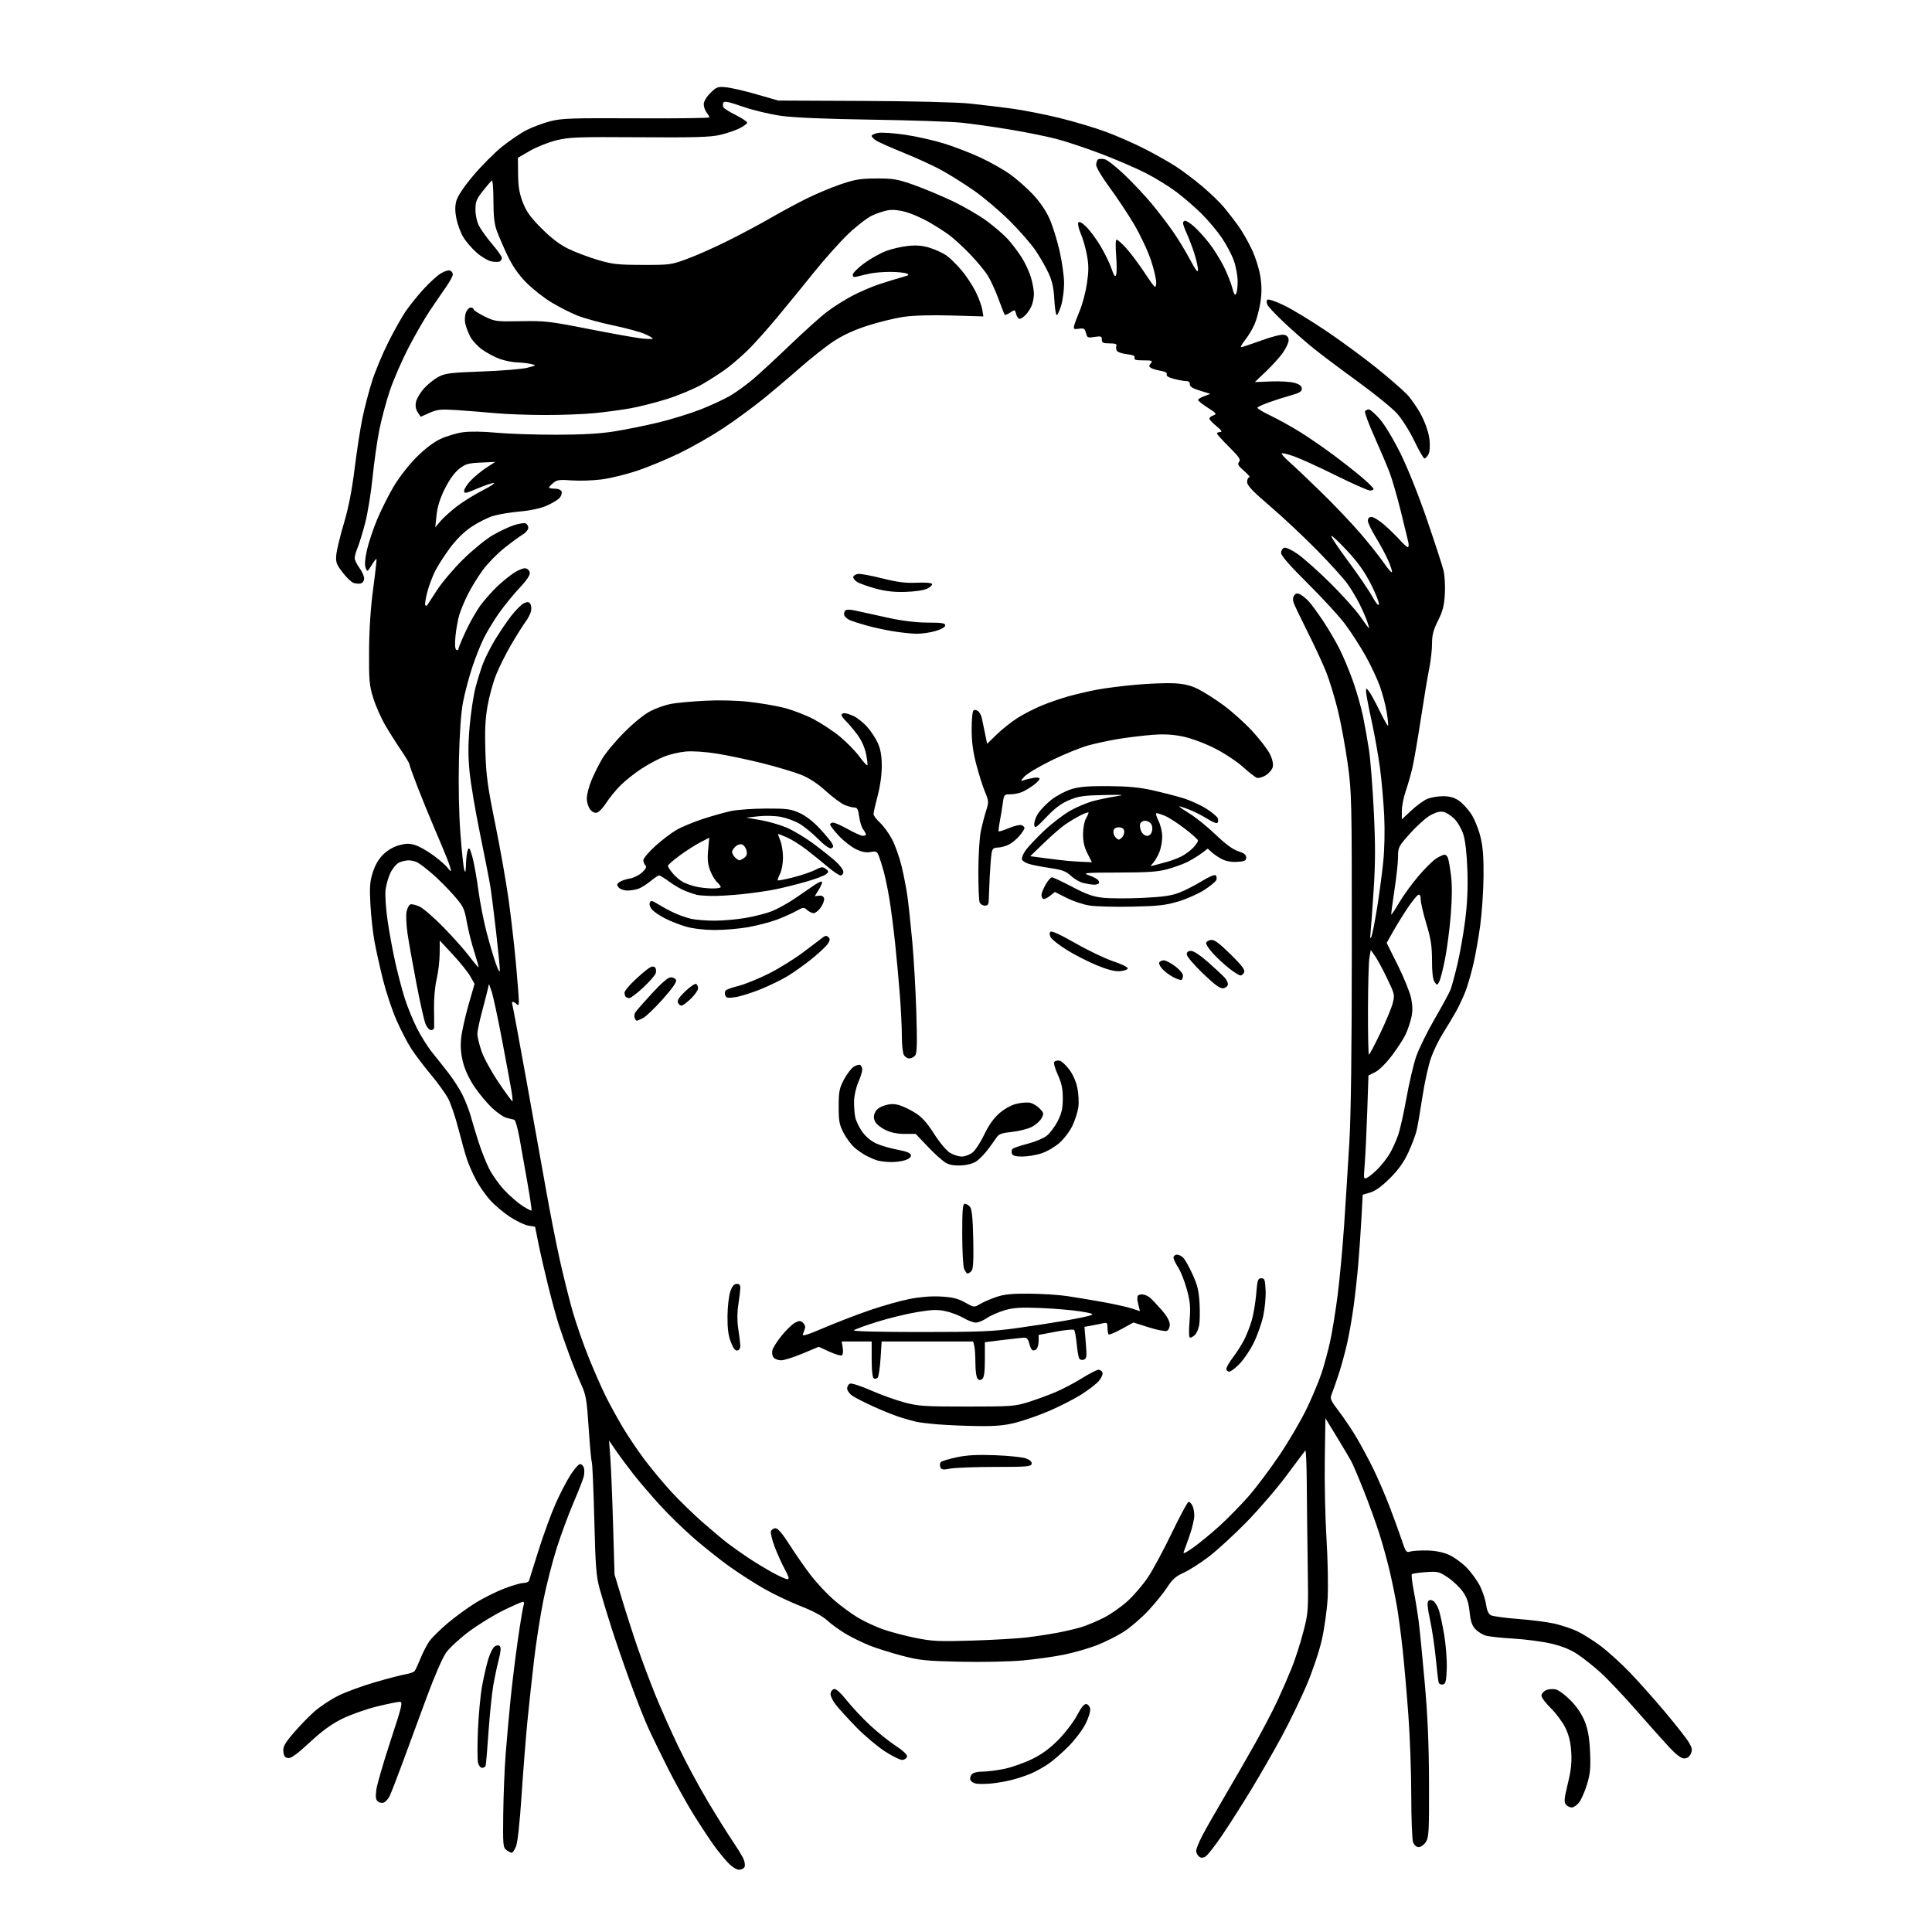 <svg version="1.1" xmlns="http://www.w3.org/2000/svg" xmlns:xlink="http://www.w3.org/1999/xlink" width="1024" height="1024" viewBox="0 0 1024 1024"><path stroke="none" fill="black" fill-rule="evenodd" d="M391.734,991.0C390.344,991.0 387.97,989.489 385.842,987.25C383.882,985.188 380.493,981.025 378.312,978.0C376.131,974.975 371.39,967.775 367.777,962.0C364.164,956.225 358.025,945.2 354.135,937.5C350.246,929.8 345.435,919.9 343.444,915.5C341.454,911.1 337.123,900.079 333.821,891.01C330.519,881.94 326.061,868.99 323.915,862.231C321.768,855.472 319.047,846.468 317.867,842.221C316.008,835.529 315.625,830.635 314.992,805.5C314.59,789.55 313.998,775.825 313.677,775.0C313.356,774.175 312.6,765.978 311.999,756.784C311.023,741.872 310.598,739.389 308.059,733.784C306.494,730.328 303.64,723.225 301.716,718.0C299.792,712.775 297.274,705.575 296.121,702.0C294.968,698.425 292.506,689.425 290.651,682.0C288.796,674.575 286.453,664.381 285.444,659.347L283.611,650.193L280.055,649.615C278.1,649.297 273.712,647.21 270.304,644.976C266.896,642.742 262.149,638.735 259.755,636.072C257.36,633.409 254.007,628.591 252.302,625.365C250.597,622.139 248.443,617.25 247.514,614.5C246.585,611.75 244.522,604.399 242.929,598.165C241.336,591.931 238.862,584.68 237.432,582.053C236.002,579.425 231.865,573.726 228.24,569.388C224.614,565.049 219.984,558.931 217.951,555.792C215.918,552.652 212.4,545.855 210.133,540.687C207.867,535.519 204.667,525.938 203.023,519.395C201.379,512.853 199.338,503.675 198.487,499.0C197.637,494.325 196.666,485.506 196.329,479.403C195.823,470.208 196.033,467.302 197.559,462.453C198.751,458.662 200.674,455.326 203.019,452.981C205.243,450.757 208.463,448.85 211.368,448.037C215.064,447.002 216.941,446.965 219.955,447.868C222.077,448.504 226.501,451.003 229.786,453.422C233.072,455.84 236.489,458.86 237.38,460.132C238.271,461.404 239,461.955 239.0,461.356C239.0,460.757 238.05,457.844 236.888,454.883C235.727,451.923 232.833,445.0 230.458,439.5C228.083,434.0 224.083,424.222 221.57,417.772C219.056,411.322 217.0,405.613 217.0,405.085C217,404.558 215.059,401.285 212.686,397.813C210.313,394.341 206.524,388.35 204.266,384.5C202.008,380.65 199.113,374.125 197.833,370.0C195.747,363.277 195.517,360.687 195.614,345.0C195.685,333.512 196.434,322.181 197.796,312.019C198.937,303.504 199.726,296.393 199.549,296.216C199.373,296.039 198.199,297.56 196.941,299.596C194.681,303.252 194.643,303.268 193.776,300.924C193.202,299.371 193.447,296.127 194.488,291.526C195.361,287.662 197.761,280.45 199.819,275.5C201.878,270.55 205.798,262.703 208.531,258.062C211.391,253.205 216.496,246.609 220.558,242.52C225.058,237.991 229.709,234.425 233.388,232.683C236.562,231.18 241.936,229.569 245.33,229.102C249.081,228.587 256.009,228.68 263.0,229.341C269.325,229.938 283.5,230.421 294.5,230.414C308.417,230.405 317.798,229.881 325.344,228.691C331.308,227.751 341.782,225.644 348.619,224.01C355.456,222.376 365.68,219.229 371.339,217.017C376.998,214.804 384.231,211.426 387.412,209.511C390.594,207.595 395.965,203.669 399.348,200.785C402.732,197.902 411.495,189.798 418.821,182.775C426.148,175.753 434.777,167.98 437.997,165.502C441.217,163.024 447.148,159.226 451.176,157.062C455.204,154.898 461.875,152.011 466.0,150.646C470.125,149.282 475.525,147.621 478.0,146.956C481.756,145.946 482.169,145.613 480.5,144.943C479.4,144.502 475.575,144.129 472.0,144.114C468.425,144.099 463.7,144.458 461.5,144.912C459.3,145.366 456.262,146.07 454.75,146.477C452.582,147.06 452.0,146.876 452,145.606C452,144.721 454.711,142 458.025,139.56C461.339,137.121 466.597,134.172 469.709,133.008C472.822,131.843 478.179,130.628 481.614,130.307C486.121,129.886 489.316,130.2 493.09,131.435C495.966,132.375 499.759,134.125 501.519,135.323C503.279,136.52 506.832,139.975 509.416,143.0C511.999,146.025 515.449,151.211 517.083,154.525C518.716,157.838 520.314,162.161 520.634,164.13L521.215,167.711L504.24,167.221C493.52,166.912 484.177,167.18 478.883,167.949C474.272,168.619 465.708,170.712 459.852,172.6C452.734,174.896 446.767,177.64 441.852,180.88C437.808,183.545 429.775,189.882 424.0,194.962C418.225,200.042 409.235,207.641 404.022,211.849C398.809,216.057 389.584,222.801 383.522,226.836C377.46,230.871 367.1,236.807 360.5,240.027C353.9,243.248 343.719,247.489 337.877,249.453C332.034,251.417 323.484,253.511 318.877,254.105C314.269,254.699 307.125,254.933 303.0,254.625C296.605,254.146 295.169,254.34 293.25,255.942C292.012,256.975 291.0,258.086 291.0,258.41C291.0,258.735 292.364,259.0 294.031,259.0C295.836,259.0 297.301,259.622 297.653,260.537C297.977,261.383 297.481,262.916 296.55,263.945C295.619,264.973 292.527,266.826 289.679,268.061C286.473,269.452 281.072,270.612 275.5,271.107C270.55,271.547 264.183,272.607 261.351,273.462C258.519,274.318 253.421,276.874 250.023,279.143C246.034,281.807 241.963,285.789 238.532,290.384C235.61,294.298 232.034,299.869 230.585,302.765C229.136,305.661 227.251,310.763 226.395,314.102C225.54,317.441 225.101,320.434 225.42,320.753C225.739,321.072 226.154,321.146 226.342,320.917C226.531,320.688 228.844,317.125 231.484,313.0C234.123,308.875 240.397,301.45 245.426,296.5C250.454,291.55 257.459,285.818 260.993,283.761C264.526,281.705 269.59,279.301 272.246,278.418C274.901,277.536 277.733,277.067 278.537,277.376C279.342,277.685 280,278.754 280.0,279.753C280.0,280.752 278.669,282.355 277.042,283.316C275.415,284.277 271.011,287.512 267.255,290.504C263.499,293.497 258.361,298.77 255.837,302.222C253.313,305.675 249.799,311.386 248.027,314.914C246.255,318.442 244.193,323.362 243.445,325.848C242.697,328.335 241.788,333.377 241.426,337.053C240.982,341.557 241.132,343.963 241.884,344.428C242.498,344.808 243,344.595 243.0,343.956C243.0,343.317 244.812,338.929 247.026,334.204C249.24,329.48 252.775,323.338 254.881,320.557C256.988,317.776 260.767,313.515 263.279,311.089C265.792,308.663 269.777,305.381 272.136,303.797C274.495,302.213 277.342,301.048 278.463,301.208C279.618,301.374 280.626,302.376 280.79,303.525C280.98,304.853 279.144,307.603 275.448,311.525C272.35,314.811 267.566,320.65 264.816,324.5C262.067,328.35 258.347,334.425 256.55,338.0C254.753,341.575 251.889,348.775 250.186,354.0C248.483,359.225 246.346,367.325 245.438,372.0C244.367,377.509 243.601,388.199 243.26,402.382C242.939,415.708 243.225,430.915 243.991,441.274C244.683,450.63 245.604,459.458 246.039,460.892C246.666,462.965 246.86,462.371 246.984,458.0C247.07,454.975 247.503,451.6 247.946,450.5C248.603,448.868 249.041,449.511 250.328,454.0C251.196,457.025 252.62,464.9 253.493,471.5C254.367,478.1 256.396,488.45 258.002,494.5C259.608,500.55 261.807,507.975 262.888,511.0C264.075,514.321 264.883,515.608 264.927,514.247C264.967,513.008 264.089,504.008 262.975,494.247C261.861,484.486 260.487,473.587 259.92,470.027C259.354,466.466 256.892,453.866 254.45,442.027C252.007,430.187 249.508,415.417 248.896,409.204C248.072,400.833 248.08,394.559 248.927,384.976C249.556,377.864 250.913,368.772 251.943,364.772C252.972,360.773 254.759,354.993 255.912,351.928C257.066,348.864 259.88,343.239 262.166,339.428C264.452,335.618 268.326,329.879 270.776,326.676C273.226,323.473 276.336,320.348 277.687,319.733C279.637,318.844 280.337,318.911 281.082,320.057C281.598,320.851 281.755,322.625 281.432,324.0C281.109,325.375 279.829,327.85 278.587,329.5C277.346,331.15 273.975,336.504 271.096,341.397C268.218,346.291 264.54,353.624 262.923,357.694C261.307,361.763 259.262,369.234 258.38,374.296C257.191,381.121 256.903,387.377 257.263,398.5C257.675,411.211 258.465,417.01 262.443,436.5C265.025,449.15 268.211,467.15 269.524,476.5C270.836,485.85 272.605,501.208 273.455,510.629C274.305,520.049 275,529.027 275.0,530.579C275.0,532.773 274.733,533.133 273.8,532.2C273.14,531.54 272.254,531.0 271.831,531.0C271.409,531.0 271.263,531.562 271.508,532.25C271.752,532.938 275.079,550.825 278.9,572.0C282.721,593.175 287.479,619.725 289.474,631.0C291.469,642.275 294.691,658.682 296.634,667.461C298.577,676.239 301.694,688.727 303.561,695.21C305.427,701.694 309.277,712.737 312.117,719.75C314.957,726.762 319.004,735.952 321.111,740.171C323.219,744.39 327.16,751.59 329.871,756.171C332.581,760.752 337.738,768.437 341.331,773.248C344.923,778.06 351.299,785.752 355.5,790.341C359.7,794.931 367.268,802.313 372.318,806.747C377.368,811.18 383.525,816.335 386.0,818.201C388.475,820.068 393.2,823.404 396.5,825.616C399.8,827.827 405.498,831.293 409.162,833.318C412.827,835.343 416.496,837.0 417.316,837.0C418.464,837.0 418.144,835.775 415.928,831.683C414.344,828.759 411.921,823.373 410.544,819.713C409.167,816.054 408.304,812.371 408.627,811.53C408.95,810.688 410.048,810.0 411.066,810.0C412.31,810.0 414.823,812.992 418.709,819.097C421.894,824.1 427.005,831.415 430.068,835.352C433.13,839.289 438.53,845.02 442.068,848.086C445.605,851.153 451.292,855.334 454.705,857.376C458.118,859.419 464.193,862.24 468.205,863.644C472.217,865.048 480.0,867.091 485.5,868.184C494.295,869.932 497.909,870.095 515.5,869.539C526.5,869.191 539.325,868.452 544.0,867.896C548.675,867.341 556.1,866.209 560.5,865.381C564.9,864.554 570.75,863.167 573.5,862.299C576.25,861.43 581.425,859.252 585.0,857.457C588.575,855.662 594.273,851.672 597.663,848.591C601.053,845.51 605.976,839.729 608.604,835.745C611.231,831.76 616.902,821.188 621.205,812.25C625.509,803.312 629.457,796.0 629.98,796.0C630.502,796.0 631.395,796.87 631.965,797.934C632.534,798.998 633.0,801.394 633.0,803.259C633.0,805.124 631.922,809.766 630.605,813.575C629.288,817.384 627.858,821.369 627.428,822.432C626.863,823.829 628.285,823.193 632.573,820.131C635.833,817.804 642.037,812.696 646.36,808.782C650.683,804.867 657.605,797.803 661.743,793.082C665.881,788.362 673.331,778.439 678.298,771.03C683.266,763.622 689.706,752.597 692.61,746.53C695.514,740.464 699.014,732.12 700.389,727.99C701.764,723.859 703.813,716.33 704.943,711.257C706.072,706.185 707.899,694.94 709.002,686.268C710.105,677.595 711.653,660.825 712.442,649.0C713.231,637.175 714.46,617.6 715.174,605.5C716.045,590.742 716.477,556.671 716.486,502.0C716.5,423.111 716.429,419.987 714.27,404.5C713.044,395.7 710.706,383.061 709.075,376.414C707.444,369.767 704.706,360.767 702.99,356.414C701.274,352.061 696.814,342.425 693.08,335.0C689.346,327.575 685.964,320.466 685.563,319.202C685.131,317.839 685.318,316.322 686.022,315.473C686.956,314.348 687.669,314.285 689.355,315.178C690.535,315.803 692.549,317.481 693.831,318.907C695.113,320.333 698.423,324.868 701.188,328.985C703.952,333.102 707.933,339.89 710.035,344.069C712.136,348.249 715.413,356.143 717.317,361.611C719.22,367.08 721.546,375.321 722.485,379.926C723.424,384.53 724.821,392.393 725.589,397.399C726.357,402.405 727.502,416.991 728.133,429.814C729.019,447.82 729.001,457.383 728.055,471.814C727.381,482.091 726.639,492.3 726.405,494.5C726.099,497.386 726.227,497.943 726.863,496.5C727.348,495.4 728.687,488.65 729.839,481.5C730.99,474.35 732.464,463.365 733.114,457.089C733.819,450.275 734.04,440.374 733.663,432.511C733.316,425.269 732.331,413.979 731.474,407.422C730.618,400.865 728.585,389.429 726.958,382.009C725.331,374.589 724.014,367.614 724.032,366.509C724.064,364.501 724.064,364.501 725.643,366.5C726.512,367.6 729.035,372.225 731.25,376.778C733.464,381.331 735.457,384.876 735.678,384.656C735.898,384.435 735.603,381.277 735.022,377.639C734.441,374 732.801,367.755 731.378,363.761C729.954,359.768 726.507,352.45 723.716,347.5C720.926,342.55 716.141,335.125 713.082,331.0C710.024,326.875 701.105,317.138 693.261,309.363C683.742,299.926 679.0,294.513 679.0,293.082C679.0,291.902 679.7,290.669 680.555,290.34C681.473,289.988 684.424,291.333 687.753,293.622C690.856,295.755 698.629,302.675 705.025,309.0C711.422,315.325 718.598,323.312 720.972,326.75C723.347,330.187 725.43,333 725.601,333C725.771,333 725.305,331.28 724.563,329.179C723.822,327.077 721.986,322.915 720.484,319.929C718.982,316.943 716.163,312.25 714.219,309.5C712.275,306.75 705.018,298.727 698.092,291.671C691.167,284.614 679.987,274.126 673.25,268.363C663.787,260.269 661.0,257.329 661.0,255.442C661.0,254.099 661.525,253 662.167,253C662.808,253 661.579,251.484 659.436,249.631C656.248,246.875 655.757,245.997 656.743,244.81C657.733,243.616 656.797,242.213 651.485,236.929C647.93,233.393 645.016,230.162 645.011,229.75C645.005,229.338 645.788,228.985 646.75,228.966C648,228.943 647.428,228.057 644.75,225.869C642.688,224.185 641.0,222.385 641.0,221.871C641.0,221.356 641.955,220.582 643.122,220.15C645.042,219.44 644.756,219.052 640.122,216.078C637.305,214.271 635,212.432 635.0,211.994C635.0,211.555 636.462,210.647 638.25,209.977L641.5,208.758L636.0,207.058C632.049,205.838 630.539,204.886 630.639,203.68C630.725,202.635 630.042,202 628.832,202C627.761,202 624.861,201.49 622.387,200.867C619.418,200.12 618.056,199.296 618.383,198.445C618.71,197.591 617.623,196.943 615.168,196.528C613.128,196.184 610.822,195.508 610.044,195.027C608.872,194.303 608.854,193.881 609.937,192.576C611.099,191.175 610.663,191 606.015,191.0C601.982,191 600.907,190.685 601.315,189.621C601.702,188.613 600.621,188.105 597.298,187.73C594.798,187.448 592.4,186.647 591.969,185.95C591.538,185.252 591.417,184.078 591.7,183.341C592.078,182.354 591.13,182.0 588.107,182.0C584.659,182.0 584.0,181.677 584.0,179.988C584.0,178.213 583.546,178.049 580.135,178.594C576.551,179.168 576.221,179.015 575.589,176.499C574.999,174.149 574.503,173.846 571.868,174.233C569.2,174.624 568.888,174.423 569.32,172.589C569.591,171.44 570.946,167.826 572.331,164.558C573.716,161.29 575.409,154.862 576.091,150.273C577.076,143.654 577.078,140.548 576.102,135.251C575.425,131.577 573.957,126.446 572.839,123.847C571.721,121.249 571.126,118.606 571.516,117.974C571.988,117.211 573.389,117.944 575.697,120.163C577.607,121.998 581.024,126.607 583.291,130.405C585.558,134.203 588.19,139.603 589.139,142.405C590.461,146.305 591.03,147.074 591.565,145.684C591.95,144.686 591.956,140.073 591.58,135.434C591.175,130.442 591.273,127.0 591.82,127.0C592.329,127.0 594.568,128.977 596.796,131.394C599.023,133.811 603.468,139.737 606.673,144.563C612.231,152.933 612.514,153.195 612.808,150.24C612.978,148.536 611.73,143.005 610.036,137.948C608.332,132.863 604.258,124.229 600.92,118.627C597.6,113.057 591.76,104.276 587.942,99.113C584.079,93.888 581,88.703 581,87.422C581,86.155 581.476,84.824 582.057,84.465C582.638,84.106 584.232,84.092 585.599,84.435C586.966,84.778 591.719,88.532 596.162,92.777C600.605,97.022 607.034,103.871 610.448,107.997C613.863,112.124 618.861,118.65 621.555,122.5C624.249,126.35 628.363,133.1 630.697,137.5C633.785,143.32 634.946,144.819 634.958,143.0C634.967,141.625 634.118,137.8 633.072,134.5C632.026,131.2 630.242,126.475 629.107,124.0C627.972,121.525 627.034,118.938 627.022,118.25C627.01,117.562 627.562,117.009 628.25,117.019C628.938,117.03 631.12,118.492 633.099,120.269C635.079,122.046 638.607,125.954 640.939,128.954C643.272,131.953 646.696,137.417 648.549,141.097C650.401,144.776 652.449,149.896 653.098,152.476C653.908,155.69 654.545,156.747 655.124,155.833C655.589,155.1 655.976,152.126 655.985,149.225C655.993,146.324 655.098,141.374 653.996,138.225C652.893,135.076 649.993,129.575 647.552,126.0C645.11,122.425 640.275,116.682 636.806,113.238C633.338,109.794 627.336,104.603 623.469,101.702C619.602,98.802 612.402,94.359 607.469,91.83C602.536,89.3 591.968,84.73 583.984,81.673C576.001,78.616 565.171,74.999 559.917,73.634C554.664,72.269 543.421,70.002 534.933,68.598C526.445,67.193 515.0,65.581 509.5,65.017C504.0,64.452 482.625,63.736 462.0,63.425C437.583,63.058 420.837,62.351 414.0,61.399C408.225,60.595 399.087,58.407 393.693,56.536C385.867,53.823 383.778,53.415 383.354,54.52C383.062,55.281 383.12,56.386 383.484,56.974C383.848,57.563 386.813,59.391 390.073,61.037C393.333,62.682 396.0,64.463 396.0,64.994C396.0,65.525 394.21,66.873 392.021,67.989C389.833,69.105 385.156,70.688 381.629,71.506C376.458,72.706 368.17,72.946 338.857,72.747C306.193,72.525 301.725,72.69 294.869,74.371C290.672,75.4 284.372,77.907 280.869,79.942L274.5,83.642L274.59,92.298C274.659,98.882 275.257,102.454 277.09,107.227C278.985,112.16 281.102,115.109 287.0,121.031C292.055,126.106 296.619,129.602 301.0,131.754C304.575,133.511 311.55,136.166 316.5,137.655C324.511,140.064 327.148,140.366 340.5,140.403C355.087,140.442 355.748,140.352 364.496,137.107C369.444,135.271 379.119,130.959 385.996,127.525C392.873,124.09 402.797,118.791 408.05,115.75C413.302,112.709 421.764,108.13 426.854,105.574C431.944,103.017 440.246,99.511 445.304,97.781C453.152,95.097 455.966,94.63 464.5,94.597C473.32,94.562 475.621,94.95 484.0,97.887C489.225,99.718 498.511,103.587 504.636,106.484C510.761,109.382 519.086,114.209 523.136,117.211C527.186,120.213 532.209,124.569 534.299,126.891C536.388,129.214 539.606,133.472 541.45,136.354C543.294,139.236 545.522,144.017 546.401,146.979C547.28,149.94 548,153.827 548.0,155.616C548.0,157.406 547.52,160.137 546.933,161.685C546.347,163.233 544.918,165.512 543.759,166.75C542.6,167.987 541.104,169 540.434,169C539.765,169 538.933,167.871 538.587,166.491C537.977,164.059 537.88,164.032 535.447,165.626C534.067,166.531 532.762,167.096 532.548,166.881C532.334,166.667 530.84,162.878 529.228,158.461C527.616,154.044 525.033,148.421 523.488,145.965C521.943,143.509 517.713,138.42 514.089,134.656C510.465,130.891 505.445,126.301 502.933,124.455C500.421,122.609 495.54,119.501 492.087,117.549C488.633,115.597 483.319,113.277 480.278,112.392C476.835,111.392 473.265,111.022 470.819,111.413C468.659,111.758 464.779,113.034 462.197,114.247C459.615,115.461 453.955,119.839 449.619,123.977C445.283,128.115 437.218,137.125 431.695,144.0C426.173,150.875 417.387,161.633 412.171,167.907C406.954,174.181 400.153,181.831 397.058,184.907C393.962,187.983 388.911,192.425 385.835,194.778C382.759,197.132 376.7,201.084 372.371,203.562C368.042,206.04 359.55,209.611 353.5,211.499C347.45,213.387 338.675,215.611 334.0,216.441C329.325,217.271 320.84,218.411 315.144,218.975C309.448,219.539 297.523,219.984 288.644,219.964C279.765,219.945 268.0,219.505 262.5,218.988C257.0,218.47 247.981,217.748 242.459,217.384C233.569,216.798 231.877,216.961 227.698,218.809L222.979,220.897L221.401,218.489C220.318,216.837 220.04,215.092 220.516,212.928C220.897,211.194 222.818,207.993 224.786,205.815C226.754,203.637 230.194,200.891 232.432,199.713C236.004,197.833 238.816,197.488 255.5,196.889C265.95,196.514 276.75,195.626 279.5,194.916C284.358,193.661 284.415,193.605 281.5,192.931C279.85,192.549 276.475,192.165 274.0,192.077C271.525,191.989 267.384,191.148 264.797,190.208C262.211,189.269 258.07,187.062 255.595,185.305C253.121,183.547 250.23,180.397 249.17,178.305C248.111,176.212 246.946,173.116 246.581,171.424C246.216,169.732 246.375,167.144 246.934,165.674C247.493,164.203 248.637,163.0 249.475,163.0C250.314,163.0 251.0,163.417 251,163.926C251,164.436 253.588,166.123 256.75,167.676C262.313,170.408 262.944,170.492 276.129,170.24C288.765,169.999 291.385,170.301 312.129,174.39C324.433,176.815 337.087,179.074 340.25,179.408C343.413,179.743 346.0,179.763 346.0,179.453C346.0,179.142 344.06,178.029 341.688,176.98C339.316,175.931 331.779,173.895 324.938,172.457C318.097,171.018 309.585,168.68 306.023,167.261C302.46,165.842 296.198,162.649 292.107,160.165C288.016,157.681 282.002,152.916 278.744,149.575C274.71,145.44 271.606,140.948 269.018,135.501C266.927,131.1 264.389,125.25 263.378,122.5C262.004,118.766 261.536,114.675 261.529,106.34C261.523,100.202 261.156,95.403 260.713,95.677C260.271,95.951 258.129,98.426 255.954,101.177C252.555,105.478 252,106.874 252,111.13C252.0,114.06 252.784,117.593 253.923,119.79C254.98,121.83 258.13,126.181 260.923,129.457C263.715,132.733 266,135.969 266.0,136.648C266,137.327 265.521,138.178 264.935,138.54C264.349,138.902 262.376,138.918 260.549,138.575C258.722,138.232 255.144,136.118 252.598,133.877C250.052,131.636 246.85,127.894 245.483,125.561C244.116,123.228 242.505,118.868 241.903,115.871C241.121,111.978 241.114,109.289 241.879,106.449C242.554,103.942 245.819,99.05 250.725,93.197C255.001,88.094 261.847,81.201 265.937,77.879C270.028,74.557 275.991,70.519 279.187,68.905C282.384,67.292 288.037,65.19 291.75,64.236C297.668,62.714 303.278,62.526 337.25,62.708C358.562,62.822 375.986,62.597 375.968,62.208C375.951,61.819 375.276,60.626 374.468,59.559C373.661,58.491 373.0,56.534 373.0,55.209C373,53.79 374.437,51.363 376.497,49.303C379.707,46.093 380.382,45.842 384.747,46.246C387.361,46.488 394.675,48.174 401.0,49.993L412.5,53.3L457.5,53.495C483.816,53.61 507.275,54.187 514.0,54.886C520.325,55.544 530.45,56.759 536.5,57.586C542.55,58.414 553.828,60.638 561.561,62.528C569.295,64.418 580.406,67.739 586.252,69.908C592.098,72.077 601.382,76.163 606.884,78.989C612.386,81.815 619.725,85.957 623.194,88.193C626.662,90.429 632.949,95.163 637.164,98.713C641.379,102.263 646.571,107.267 648.701,109.834C650.831,112.4 654.237,116.8 656.27,119.612C658.304,122.423 661.536,128.048 663.454,132.112C665.452,136.344 667.401,142.518 668.019,146.566C668.797,151.665 668.789,155.559 667.992,160.55C667.384,164.354 665.992,169.499 664.898,171.983C663.804,174.468 661.558,178.188 659.907,180.25C658.256,182.312 657.323,184.0 657.834,184.0C658.344,184.0 663.183,182.4 668.587,180.443C674.528,178.293 679.319,177.114 680.706,177.462C682.277,177.857 683.0,178.773 683.0,180.369C683.0,181.651 681.578,184.68 679.839,187.1C678.1,189.52 674.067,193.975 670.876,197.0L665.073,202.5L673.787,202.168C678.579,201.986 684.188,202.341 686.25,202.958C688.902,203.752 690.0,204.646 690.0,206.012C690.0,207.513 688.718,208.298 684.25,209.532C681.087,210.405 675.903,212.051 672.729,213.19C669.555,214.328 666.745,215.603 666.486,216.022C666.227,216.442 669.274,218.333 673.257,220.225C677.241,222.118 684.285,226.014 688.91,228.883C693.536,231.753 701.636,237.321 706.91,241.257C712.185,245.193 719.087,250.638 722.25,253.357C725.413,256.075 728.0,258.682 728.0,259.15C728.0,259.617 727.154,260.0 726.12,260C725.086,260 717.099,256.464 708.37,252.143C699.642,247.821 689.673,243.261 686.217,242.008C682.762,240.756 679.685,239.982 679.379,240.288C679.073,240.594 680.775,242.554 683.161,244.643C685.547,246.732 693.068,253.854 699.873,260.471C706.679,267.087 716.129,277.007 720.873,282.515C725.618,288.023 731.288,295.148 733.473,298.347C735.658,301.546 737.589,303.733 737.765,303.206C737.94,302.679 737.01,299.829 735.697,296.874C734.384,293.918 731.44,288.455 729.155,284.732C726.87,281.01 725.0,277.073 725.0,275.982C725.0,274.687 725.672,274.0 726.939,274C728.006,274 730.983,275.822 733.555,278.048C736.128,280.274 739.829,283.874 741.78,286.048C743.732,288.222 745.713,290 746.183,290C746.653,290 746.758,288.762 746.416,287.25C746.074,285.737 744.282,278.367 742.434,270.87C740.586,263.374 737.948,254.252 736.573,250.599C735.198,246.946 731.554,238.345 728.474,231.485C725.394,224.625 723.154,218.56 723.496,218.006C723.838,217.453 724.732,217 725.481,217C726.231,217 728.866,219.31 731.335,222.133C733.905,225.071 738.605,232.885 742.323,240.401C746.134,248.104 751.937,262.627 756.356,275.518C760.499,287.608 764.422,299.652 765.072,302.282C765.724,304.921 766.052,310.545 765.803,314.834C765.448,320.981 764.69,323.933 762.177,328.962C759.688,333.942 759.0,336.594 759,341.202C759,344.437 758.336,350.328 757.525,354.292C756.714,358.256 754.713,370.275 753.078,381.0C751.444,391.725 749.422,403.425 748.587,407.0C747.752,410.575 746.153,416.158 745.034,419.407C743.915,422.655 743,427.329 743.0,429.793L743.0,434.274L748.021,429.577C750.783,426.994 754.593,424.232 756.489,423.44C758.385,422.648 762.134,422.0 764.82,422.0C768.24,422.0 770.723,422.682 773.102,424.277C774.971,425.529 777.906,428.644 779.624,431.2C781.342,433.756 783.574,439.144 784.584,443.174C785.972,448.709 786.392,453.923 786.302,464.5C786.236,472.2 785.446,483.9 784.545,490.5C783.645,497.1 782.015,506.325 780.923,511.0C779.83,515.675 778.017,521.975 776.894,525.0C775.77,528.025 773.474,532.975 771.791,536.0C770.109,539.025 766.956,544.287 764.786,547.693C762.615,551.099 759.745,557.034 758.407,560.88C757.069,564.727 755.057,573.865 753.935,581.187C752.813,588.509 751.452,596.478 750.911,598.895C750.369,601.312 748.387,606.623 746.505,610.696C744.063,615.98 741.263,619.922 736.731,624.454C732.476,628.709 729.038,631.208 726.318,632.023L722.257,633.24L721.578,645.87C721.205,652.816 720.455,663.675 719.912,670.0C719.369,676.325 718.265,686.359 717.46,692.299C716.655,698.238 715.12,707.013 714.048,711.799C712.977,716.584 710.997,723.875 709.649,728.0C708.3,732.125 706.643,736.86 705.966,738.521C704.796,741.391 704.989,741.879 709.809,748.248C712.601,751.936 716.811,758.226 719.165,762.227C721.519,766.227 725.402,773.475 727.793,778.334C730.185,783.193 734.072,792.193 736.431,798.334C738.79,804.475 741.726,812.554 742.954,816.288C744.969,822.41 745.399,823.007 747.344,822.375C748.53,821.99 752.512,821.725 756.193,821.786C760.576,821.858 764.578,822.623 767.785,824.003C770.479,825.162 774.751,828.223 777.277,830.805C779.804,833.387 783.028,837.821 784.442,840.658C785.856,843.495 787.299,847.901 787.648,850.449C788.073,853.551 788.918,855.421 790.207,856.111C791.265,856.677 797.823,857.571 804.779,858.098C811.735,858.625 820.368,859.737 823.963,860.57C827.559,861.403 832.837,863.154 835.693,864.461C838.55,865.768 844.175,869.282 848.193,872.269C852.212,875.257 859.331,881.706 864.013,886.601C868.696,891.495 877.13,900.98 882.755,907.678C888.38,914.377 893.947,921.491 895.125,923.487C896.887,926.473 897.07,927.552 896.155,929.559C895.431,931.147 894.215,932.0 892.674,932.0C891.082,932.0 888.531,930.112 884.902,926.25C881.931,923.087 873.992,914.2 867.259,906.5C860.527,898.8 851.977,889.764 848.259,886.419C844.542,883.075 839.025,878.705 836.0,876.708C832.256,874.237 827.786,872.448 822.0,871.107C817.325,870.024 808.325,868.843 802.0,868.483C795.675,868.124 789.104,867.405 787.397,866.886C785.69,866.367 783.237,864.817 781.946,863.443C780.195,861.578 779.425,859.273 778.918,854.371C778.41,849.467 777.501,846.746 775.337,843.649C773.742,841.367 770.201,837.99 767.468,836.144C762.772,832.972 762.128,832.814 755.714,833.263C751.982,833.524 748.656,834.011 748.323,834.344C747.989,834.678 748.437,838.674 749.318,843.225C750.198,847.776 751.38,855.1 751.943,859.5C752.507,863.9 753.947,878.525 755.144,892.0C756.705,909.584 757.345,924.557 757.41,945.039C757.491,970.769 757.325,973.846 755.727,976.289C754.752,977.78 753.053,979.0 751.952,979.0C750.724,979.0 749.574,978.009 748.975,976.435C748.439,975.024 748.0,963.986 748.0,951.906C748.0,939.825 747.315,920.617 746.477,909.221C745.64,897.824 744.28,882.2 743.455,874.5C742.63,866.8 741.26,856.45 740.412,851.5C739.563,846.55 737.808,838.0 736.512,832.5C735.217,827.0 732.719,818.0 730.961,812.5C729.204,807.0 725.527,796.875 722.791,790.0C720.054,783.125 717.088,776.15 716.198,774.5C715.308,772.85 711.862,767.043 708.54,761.595L702.5,751.69L702.166,773.595C701.982,785.643 702.391,804.57 703.074,815.656C703.757,826.742 704.027,840.917 703.675,847.156C703.322,853.395 701.914,863.381 700.547,869.346C699.121,875.57 695.669,885.798 692.449,893.346C689.362,900.581 683.496,912.685 679.414,920.244C675.332,927.804 668.101,940.404 663.345,948.244C658.59,956.085 651.565,967.124 647.734,972.776C643.904,978.428 639.893,983.522 638.821,984.096C637.424,984.843 636.465,984.801 635.436,983.947C634.646,983.291 634.0,981.943 634.0,980.95C634.0,979.958 635.485,976.3 637.3,972.823C639.114,969.345 644.449,959.975 649.154,952.0C653.858,944.025 661.114,931.425 665.277,924.0C669.44,916.575 674.729,906.45 677.03,901.5C679.33,896.55 682.714,888.794 684.55,884.265C686.385,879.736 689.15,871.186 690.693,865.265C693.467,854.627 693.496,854.211 693.124,830.0C692.916,816.525 692.691,797.085 692.624,786.799C692.556,776.513 692.208,768.413 691.851,768.799C691.495,769.185 687.03,775.125 681.931,782.0C676.831,788.875 667.234,800.039 660.603,806.81C653.973,813.58 644.937,821.858 640.524,825.205C636.111,828.552 630.162,832.333 627.304,833.609C623.244,835.42 621.364,837.083 618.703,841.213C616.831,844.121 612.295,849.729 608.624,853.677C604.952,857.624 599.019,862.704 595.438,864.965C591.857,867.227 585.456,870.419 581.213,872.06C576.971,873.7 569.217,875.92 563.981,876.993C558.746,878.066 548.904,879.451 542.109,880.071C535.275,880.695 520.54,880.999 509.128,880.752C490.64,880.352 487.411,880.019 478.0,877.539C472.225,876.018 464.575,873.612 461.0,872.193C457.425,870.774 451.821,868.05 448.546,866.139C445.271,864.228 440.771,860.995 438.546,858.954C435.868,856.497 431.008,853.876 424.168,851.199C418.486,848.974 409.711,844.785 404.668,841.888C399.626,838.992 391.45,833.723 386.5,830.18C381.55,826.637 373.115,819.927 367.756,815.27C362.398,810.613 354.265,802.684 349.685,797.651C345.104,792.618 338.881,785.35 335.855,781.5C332.83,777.65 328.654,772.025 326.575,769.0L322.796,763.5L323.479,772.5C323.855,777.45 324.512,793.425 324.939,808.0L325.716,834.5L329.793,848.0C332.036,855.425 335.737,866.9 338.02,873.5C340.302,880.1 344.437,891.125 347.208,898.0C349.98,904.875 355.485,917.25 359.442,925.5C363.4,933.75 370.399,946.8 374.996,954.5C379.594,962.2 385.486,971.65 388.09,975.5C390.694,979.35 393.373,983.709 394.043,985.186C394.714,986.664 394.993,988.576 394.663,989.436C394.333,990.296 393.015,991.0 391.734,991.0zM271.242,982.0C270.769,982.0 269.509,981.358 268.441,980.573C266.63,979.241 266.515,977.954 266.728,961.323C266.853,951.52 267.42,937.425 267.988,930.0C268.557,922.575 269.72,909.525 270.573,901.0C271.426,892.475 273.192,878.075 274.497,869.0C275.802,859.925 277.172,851.712 277.542,850.75C277.927,849.748 277.752,849.0 277.133,849.0C276.538,849.0 271.877,851.047 266.776,853.549C261.674,856.052 253.524,861.061 248.663,864.682C243.803,868.303 238.356,873.293 236.558,875.77C234.611,878.453 230.432,888.007 226.227,899.388C222.343,909.899 216.606,925.475 213.477,934.0C210.348,942.525 207.177,950.683 206.431,952.129C205.685,953.575 204.325,955.045 203.41,955.396C202.495,955.747 201.083,955.484 200.272,954.811C199.151,953.881 198.956,952.389 199.459,948.595C199.823,945.85 203.194,934.243 206.948,922.802C213.142,903.93 213.596,902.0 211.843,902.0C210.78,902.0 205.318,903.123 199.705,904.495C194.092,905.868 185.9,908.761 181.5,910.924C175.754,913.749 170.874,917.289 164.179,923.489C157.427,929.742 154.258,932.035 152.679,931.81C151.053,931.579 150.423,930.706 150.196,928.371C149.946,925.807 150.891,924.063 155.424,918.72C158.467,915.133 163.433,909.991 166.46,907.294C169.486,904.597 175.264,900.757 179.3,898.761C183.337,896.765 192.171,893.525 198.932,891.56C205.693,889.595 212.966,887.709 215.094,887.369C217.221,887.029 219.342,886.244 219.806,885.625C220.27,885.006 221.649,882.025 222.869,879.0C224.089,875.975 226.176,871.925 227.507,870.0C228.837,868.075 233.258,863.698 237.331,860.273C241.404,856.848 248.049,852.003 252.098,849.507C256.147,847.011 262.942,843.625 267.198,841.984C271.453,840.343 276.089,839 277.499,839.0C278.909,839.0 280.22,838.438 280.411,837.75C280.603,837.062 282.895,829.75 285.504,821.5C288.113,813.25 292.146,802.225 294.465,797.0C296.785,791.775 300.343,784.913 302.372,781.75C304.401,778.587 306.692,776.0 307.463,776.0C308.234,776.0 309.139,776.862 309.473,777.915C309.807,778.968 309.763,781.106 309.374,782.665C308.985,784.224 306.542,790.459 303.944,796.52C301.346,802.581 297.376,813.312 295.12,820.366C292.865,827.421 289.68,839.835 288.042,847.953C286.404,856.07 284.173,870.315 283.083,879.606C281.994,888.898 280.412,903.475 279.569,912.0C278.726,920.525 277.325,938.267 276.457,951.427C275.489,966.099 274.342,976.64 273.49,978.677C272.727,980.505 271.715,982.0 271.242,982.0zM833.05,958.0C832.057,958.0 830.663,957.298 829.951,956.441C828.881,955.151 829.055,953.249 830.96,945.45C832.704,938.31 833.148,934.213 832.787,928.587C832.448,923.302 831.544,919.589 829.66,915.737C828.202,912.758 824.758,908.11 822.006,905.41C819.254,902.709 817.002,899.703 817.001,898.729C817.001,897.754 818.092,896.46 819.426,895.852C820.764,895.242 823.119,895.06 824.676,895.447C826.229,895.832 829.804,898.52 832.62,901.418C835.952,904.849 838.54,908.751 840.032,912.595C841.698,916.888 842.446,921.285 842.773,928.703C843.143,937.094 842.852,940.129 841.132,945.793C839.981,949.581 838.098,953.877 836.947,955.34C835.796,956.803 834.043,958.0 833.05,958.0zM525.0,945.334C521.975,945.595 518.46,945.593 517.189,945.327C515.918,945.062 514.63,944.199 514.327,943.41C514.024,942.62 514.332,941.305 515.011,940.487C515.773,939.569 518.015,938.993 520.872,938.983C523.418,938.973 528.65,938.304 532.5,937.496C536.35,936.687 542.875,934.375 547.0,932.356C552.267,929.779 556.435,926.722 561.0,922.088C564.575,918.458 569.002,912.654 570.839,909.188C573.169,904.791 574.679,902.983 575.839,903.204C576.752,903.378 577.648,904.563 577.83,905.838C578.011,907.113 576.886,910.678 575.33,913.76C573.773,916.842 569.795,922.112 566.488,925.47C563.181,928.829 558.365,933.029 555.786,934.803C553.207,936.578 549.028,938.916 546.5,940C543.972,941.084 539.338,942.62 536.202,943.414C533.066,944.208 528.025,945.072 525.0,945.334zM255.55,937.0C254.719,937.0 253.739,935.807 253.373,934.35C253.007,932.892 252.981,925.13 253.314,917.1C253.647,909.07 254.624,898.586 255.485,893.802C256.345,889.018 257.83,882.539 258.784,879.405C259.739,876.27 261.29,873.22 262.232,872.625C263.367,871.91 264.28,871.88 264.939,872.539C265.597,873.197 265.411,875.529 264.387,879.448C263.538,882.702 262.225,888.876 261.471,893.167C260.716,897.458 259.577,908.514 258.939,917.735C258.301,926.956 257.618,935.062 257.421,935.75C257.224,936.438 256.382,937.0 255.55,937.0zM478.435,932.794C477.288,932.959 473.125,930.95 468.946,928.215C464.851,925.534 458.039,919.777 453.808,915.421C449.577,911.064 444.72,905.726 443.014,903.557C441.3,901.379 440.043,898.697 440.206,897.567C440.368,896.441 441.231,895.381 442.125,895.211C443.134,895.019 445.707,897.362 448.919,901.398C451.762,904.971 457.304,910.872 461.235,914.511C465.166,918.151 471.234,923.004 474.72,925.295C478.593,927.841 480.945,930.053 480.769,930.981C480.61,931.816 479.56,932.632 478.435,932.794zM764.747,892.813C763.783,892.997 762.791,892.552 762.543,891.824C762.295,891.096 761.6,885.325 760.997,879.0C760.394,872.675 759.024,863.472 757.951,858.549C756.617,852.426 756.325,849.275 757.028,848.572C757.731,847.869 758.574,847.872 759.697,848.581C760.6,849.15 761.906,851.254 762.599,853.256C763.292,855.257 764.592,861.306 765.487,866.698C766.382,872.089 766.976,880.095 766.807,884.489C766.551,891.163 766.211,892.533 764.747,892.813zM503.77,778.383C499.731,779.137 498.944,779.018 498.387,777.566C498.028,776.631 498.161,775.439 498.683,774.917C499.204,774.396 502.976,773.259 507.065,772.39C512.552,771.225 517.906,770.938 527.5,771.293C534.65,771.559 541.985,772.328 543.801,773.003C545.977,773.813 546.995,774.788 546.787,775.866C546.508,777.31 544.26,777.5 527.485,777.5C517.043,777.5 506.371,777.897 503.77,778.383zM518.59,755.849C511.941,755.766 502.45,755.376 497.5,754.981C492.55,754.587 487.15,753.94 485.5,753.543C483.85,753.147 480.25,752.14 477.5,751.306C474.75,750.472 468.45,747.968 463.5,745.741C458.55,743.515 453.262,740.832 451.75,739.779C450.238,738.726 449.0,736.98 449.0,735.901C449.0,734.821 449.695,733.671 450.543,733.345C451.392,733.019 456.329,734.62 461.513,736.903C466.698,739.186 474.666,742.054 479.22,743.277C486.734,745.294 489.813,745.5 512.5,745.5C535.949,745.5 537.965,745.354 545.0,743.149C549.125,741.857 555.598,739.488 559.384,737.887C563.17,736.285 569.508,732.956 573.468,730.488C577.428,728.019 581.369,726.0 582.227,726.0C583.084,726.0 584.04,726.663 584.351,727.473C584.662,728.283 583.783,730.293 582.397,731.94C581.011,733.587 576.643,736.936 572.689,739.383C568.735,741.83 561.149,745.679 555.832,747.936C550.514,750.193 542.68,752.931 538.422,754.02C532.553,755.521 527.756,755.964 518.59,755.849zM520.676,730.854C519.71,731.656 519.035,731.635 518.176,730.776C517.5,730.1 516.994,726.603 516.986,722.55C516.979,718.673 516.701,714.487 516.37,713.25L515.767,711.0L491.531,711.0L467.296,711.0L466.704,720.144C466.378,725.174 465.675,729.725 465.143,730.257C464.61,730.79 463.685,730.923 463.087,730.554C462.429,730.147 462.0,726.161 462.0,720.441L462.0,711.0L454.063,711.0L446.126,711.0L446.673,714.373C446.974,716.228 446.769,718.025 446.216,718.366C445.664,718.707 442.676,717.825 439.576,716.406L433.939,713.825L425.37,717.413C420.656,719.386 415.55,721.0 414.022,721.0C412.495,721.0 410.69,720.331 410.011,719.513C409.326,718.687 409.046,716.952 409.383,715.612C409.716,714.284 411.95,710.789 414.348,707.846C416.745,704.903 419.882,701.866 421.319,701.097C423.498,699.931 424.198,699.919 425.535,701.029C426.417,701.761 426.934,703.067 426.683,703.93C426.432,704.794 425.914,706.258 425.531,707.185C425.014,708.439 427.868,707.572 436.668,703.802C443.176,701.014 454.101,696.807 460.946,694.453C467.791,692.098 477.362,689.401 482.214,688.459C487.924,687.349 493.794,686.905 498.858,687.198C504.924,687.549 507.761,688.254 511.488,690.337C516.288,693.02 516.299,693.021 519.466,691.152C521.211,690.123 525.082,688.447 528.069,687.428C532.254,686 536.254,685.596 545.5,685.667C552.1,685.717 561.1,686.289 565.5,686.937C569.9,687.586 578.45,689.008 584.5,690.098C590.55,691.188 597.458,692.725 599.852,693.514L604.204,694.948L603.525,692.243C603.151,690.755 602.827,689.304 602.804,689.019C602.782,688.733 602.816,687.938 602.882,687.25C602.947,686.562 604.013,686.015 605.25,686.033C606.487,686.052 608.4,686.84 609.5,687.785C610.6,688.73 613.413,691.704 615.75,694.393C618.536,697.598 620.0,700.229 620.0,702.034C620.0,703.639 619.33,705.043 618.393,705.403C617.509,705.742 613.178,704.88 608.768,703.487L600.75,700.954L594.47,704.406C591.017,706.304 587.923,707.589 587.595,707.262C587.268,706.935 587.0,705.343 587.0,703.725C587.0,701.181 586.696,700.856 584.75,701.323C583.513,701.62 580.764,702.178 578.643,702.563L574.785,703.263L575.482,711.628C576.093,718.958 575.97,720.074 574.489,720.643C573.559,721 572.455,720.736 572.035,720.057C571.616,719.379 570.996,715.857 570.657,712.233C570.319,708.608 569.695,705.303 569.271,704.888C568.847,704.474 564.45,704.901 559.5,705.838L550.5,707.542L550.5,710.717C550.5,712.464 549.977,714.418 549.337,715.059C548.698,715.701 547.72,715.945 547.164,715.601C546.608,715.258 545.858,713.632 545.497,711.989C545.09,710.132 544.209,708.996 543.171,708.99C542.252,708.985 537.112,709.524 531.75,710.188L522.0,711.395L522.0,720.575C522.0,726.972 521.599,730.088 520.676,730.854zM651.501,727.0C650.675,727.0 650.0,726.329 650.0,725.509C650.0,724.688 651.604,721.915 653.565,719.346C655.526,716.777 658.187,712.592 659.477,710.045C660.768,707.498 662.567,702.857 663.476,699.731C664.385,696.605 665.437,690.324 665.814,685.773C666.426,678.395 666.716,677.5 668.5,677.5C670.262,677.5 670.536,678.268 670.803,683.962C670.97,687.516 670.376,693.705 669.484,697.716C668.592,701.726 666.31,708.11 664.413,711.902C662.516,715.694 659.172,720.642 656.983,722.898C654.794,725.154 652.327,727.0 651.501,727.0zM390.853,715.776C389.684,716.011 388.668,714.713 387.353,711.303C386.007,707.815 385.524,704.036 385.587,697.5C385.636,692.516 386.307,686.715 387.092,684.5C388.104,681.643 389.079,680.5 390.504,680.5C392,680.5 392.469,681.127 392.376,683.0C392.307,684.375 391.819,688.312 391.291,691.75C390.678,695.744 390.678,700.256 391.291,704.25C391.819,707.688 392.307,711.613 392.376,712.973C392.454,714.536 391.894,715.567 390.853,715.776zM630.822,709.0C630.134,709.0 630.023,706.027 630.49,700.129C631.08,692.678 630.848,689.996 629.045,683.379C627.863,679.045 625.795,673.822 624.449,671.771C623.102,669.721 622.0,667.358 622.0,666.521C622.0,665.685 622.83,665.0 623.845,665.0C624.86,665.0 626.421,665.808 627.315,666.796C628.209,667.783 630.376,671.721 632.131,675.546C634.642,681.017 635.42,684.246 635.783,690.691C636.037,695.196 635.947,700.469 635.583,702.409C635.219,704.349 634.232,706.625 633.389,707.468C632.547,708.311 631.392,709.0 630.822,709.0zM487.808,706.0C518.85,706.0 526.119,705.708 538.758,703.95C546.866,702.822 558.52,701.024 564.655,699.953C570.79,698.882 576.844,697.623 578.11,697.155C579.945,696.476 578.802,696.05 572.455,695.045C568.08,694.353 558.62,693.553 551.433,693.269C540.947,692.854 537.211,693.087 532.519,694.452C529.302,695.387 525.065,697.242 523.103,698.576C521.141,699.909 518.483,701.0 517.196,701.0C515.909,701.0 512.966,699.892 510.655,698.538C508.345,697.184 504.07,695.565 501.155,694.94C496.856,694.018 493.97,694.119 485.865,695.474C480.37,696.393 470.839,698.728 464.687,700.664C458.534,702.6 453.072,704.592 452.55,705.092C451.98,705.637 466.076,706.0 487.808,706.0zM512.853,675.0C512.357,675.0 511.512,673.846 510.975,672.435C510.439,671.024 510.0,662.699 510.0,653.935C510.0,641.067 510.265,638.0 511.378,638.0C512.135,638.0 513.373,638.743 514.128,639.651C515.123,640.849 515.594,645.531 515.84,656.69C516.085,667.719 515.837,672.491 514.968,673.539C514.301,674.342 513.349,675.0 512.853,675.0zM281.719,641.614C281.919,641.415 280.943,634.782 279.551,626.876C278.159,618.969 276.262,608.293 275.335,603.151C274.407,598.009 273.165,593.659 272.574,593.485C271.983,593.31 270.224,592.886 268.664,592.543C267.104,592.199 263.632,589.865 260.949,587.356C258.266,584.846 254.041,579.802 251.558,576.147C248.704,571.943 246.443,567.12 245.408,563.026C244.261,558.495 243.963,554.664 244.415,550.258C244.769,546.796 246.514,538.903 248.292,532.719L251.524,521.473L249.275,517.487C248.038,515.294 243.89,510.125 240.056,506.0L233.087,498.5L233.029,505.5C232.997,509.35 232.275,515.425 231.424,519.0C230.53,522.76 229.944,529.293 230.033,534.5C230.118,539.45 230.146,544.062 230.094,544.75C230.042,545.438 229.302,546.0 228.449,546.0C227.596,546.0 226.289,544.538 225.545,542.75C224.801,540.962 222.6,531.175 220.654,521.0C218.709,510.825 216.601,498.956 215.971,494.624C215.341,490.292 215.114,485.206 215.468,483.321C215.821,481.437 216.729,479.657 217.485,479.367C218.241,479.077 220.456,479.597 222.407,480.523C224.358,481.449 229.992,486.322 234.926,491.353C239.861,496.384 246.031,503.302 248.639,506.727C251.247,510.151 253.501,512.832 253.65,512.684C253.798,512.536 252.769,508.834 251.363,504.457C249.957,500.081 248.178,492.973 247.41,488.662C246.11,481.365 245.623,480.378 240.36,474.383C237.25,470.841 232.184,465.772 229.103,463.119C226.021,460.465 222.517,457.778 221.316,457.147C220.114,456.516 217.998,456 216.613,456C215.228,456.0 212.955,456.519 211.562,457.154C210.169,457.788 208.108,460.212 206.981,462.539C205.855,464.866 204.673,468.969 204.354,471.656C204.036,474.344 204.526,481.708 205.444,488.021C206.362,494.335 208.231,504.45 209.597,510.5C210.964,516.55 213.216,525.053 214.603,529.395C215.989,533.737 218.854,540.731 220.968,544.937C223.083,549.143 226.768,554.993 229.157,557.937C231.545,560.881 235.452,565.812 237.837,568.895C240.223,571.978 243.447,576.999 245.002,580.052C246.557,583.106 248.576,588.281 249.488,591.552C250.4,594.824 252.302,601.1 253.713,605.5C255.125,609.9 257.61,616.16 259.236,619.411C260.861,622.662 264.511,627.793 267.346,630.814C270.181,633.834 274.493,637.582 276.928,639.142C279.363,640.701 281.519,641.814 281.719,641.614zM724.813,624.1C725.984,623.473 728.575,621.282 730.571,619.23C732.567,617.179 735.301,613.625 736.647,611.332C737.992,609.04 739.951,604.724 741,601.741C742.048,598.758 744.058,589.833 745.467,581.908C746.875,573.984 749.186,564.125 750.602,560.0C752.019,555.875 756.44,546.875 760.428,540.0C764.416,533.125 768.194,526.15 768.824,524.5C769.454,522.85 771.077,516.869 772.431,511.209C773.785,505.55 775.642,495.037 776.557,487.847C777.706,478.819 778.073,470.556 777.743,461.138C777.438,452.442 776.665,445.617 775.61,442.304C774.7,439.447 772.58,435.734 770.9,434.054C769.22,432.374 766.675,430.705 765.244,430.346C763.473,429.902 761.289,430.411 758.405,431.941C756.074,433.178 751.205,437.486 747.584,441.516C741.22,448.599 741,449.021 740.989,454.172C740.982,457.102 740.112,465.117 739.054,471.982C737.996,478.847 737.261,484.595 737.421,484.754C737.58,484.914 739.463,482.046 741.605,478.383C743.747,474.719 748.352,468.378 751.838,464.293C755.323,460.207 759.598,455.996 761.338,454.936C763.077,453.875 765.014,453.006 765.643,453.004C766.272,453.002 767.083,453.773 767.445,454.718C767.808,455.662 768.534,459.821 769.058,463.959C769.69,468.942 769.647,476.042 768.93,484.991C768.334,492.421 766.958,502.961 765.871,508.413C764.785,513.866 763.41,519.234 762.816,520.344C761.767,522.303 761.698,522.307 760.368,520.489C759.439,519.218 758.996,515.553 758.989,509.059C758.979,501.346 758.4,497.585 755.989,489.587C754.345,484.135 753.0,478.36 753.0,476.754C753.0,474.874 752.558,473.981 751.76,474.247C751.078,474.474 748.573,477.549 746.193,481.08C743.813,484.611 740.311,490.26 738.412,493.634L734.958,499.767L740.875,511.634C744.13,518.16 747.306,526.018 747.935,529.096C748.756,533.114 748.781,536.014 748.026,539.384C747.448,541.964 746.083,545.971 744.994,548.288C743.905,550.605 740.629,555.65 737.714,559.5C734.653,563.543 730.915,567.242 728.865,568.257L725.316,570.014L724.659,589.257C724.298,599.841 723.706,612.266 723.343,616.869C722.689,625.184 722.699,625.231 724.813,624.1zM509.791,617.682C506.27,617.917 503.497,617.5 501.5,616.436C499.85,615.556 495.538,611.723 491.918,607.918L485.336,601.0L479.484,601.0C475.558,601.0 472.184,600.299 469.236,598.872C466.819,597.702 464.354,595.677 463.76,594.372C462.98,592.66 462.989,591.319 463.793,589.554C464.513,587.975 466.343,586.678 468.954,585.896C472.01,584.98 473.918,584.958 476.75,585.807C478.812,586.425 482.643,588.29 485.262,589.951C488.698,592.13 491.434,595.193 495.091,600.953C497.957,605.467 501.588,609.818 503.448,610.968C505.256,612.085 508.085,613.0 509.733,613.0C511.382,613.0 513.954,612.038 515.449,610.861C516.944,609.685 519.734,605.423 521.649,601.389C523.945,596.551 526.642,592.725 529.573,590.145C532.255,587.784 535.852,585.771 538.646,585.067C541.193,584.426 544.507,584.172 546.012,584.503C547.517,584.833 549.807,586.23 551.099,587.606C553.29,589.937 553.348,590.291 551.961,592.804C551.142,594.287 548.734,596.351 546.611,597.392C544.487,598.433 539.803,599.589 536.201,599.962C530.802,600.521 529.374,601.062 528.076,603.044C527.209,604.366 525.15,607.218 523.5,609.381C521.85,611.544 519.281,614.217 517.791,615.321C516.116,616.563 513.065,617.463 509.791,617.682zM472.101,615.914C469.57,615.867 466.372,615.485 464.994,615.066C463.615,614.646 461.081,613.576 459.363,612.688C457.645,611.8 454.814,609.873 453.071,608.406C451.328,606.939 448.69,603.436 447.21,600.62C444.866,596.162 444.518,594.336 444.518,586.5C444.518,578.619 444.86,576.85 447.267,572.268C448.779,569.39 451.117,566.314 452.464,565.432C453.81,564.549 455.382,564.118 455.956,564.473C456.53,564.828 457.0,565.954 457.0,566.976C457.0,567.998 456.054,571.009 454.898,573.667C453.741,576.325 452.739,580.75 452.67,583.5C452.601,586.25 452.882,590.134 453.295,592.132C453.708,594.13 455.417,597.656 457.092,599.969C458.982,602.577 461.844,604.928 464.632,606.162C467.104,607.255 472.134,608.705 475.811,609.383C480.426,610.235 482.589,611.105 482.799,612.193C482.993,613.203 481.954,614.169 479.902,614.884C478.142,615.498 474.631,615.961 472.101,615.914zM541.854,613.0C538.312,613.0 536.769,612.562 536.336,611.433C536.005,610.571 536.151,609.449 536.66,608.94C537.169,608.431 540.749,607.212 544.616,606.229C548.484,605.247 553.063,603.331 554.792,601.972C556.522,600.612 559.141,597.112 560.613,594.194C562.713,590.03 563.292,587.448 563.301,582.194C563.311,577.057 562.69,574.122 560.634,569.573C559.009,565.98 558.315,563.285 558.871,562.729C559.375,562.225 560.602,561.969 561.596,562.161C562.591,562.352 564.855,564.41 566.627,566.734C568.608,569.331 570.301,573.131 571.02,576.598C571.664,579.7 571.898,584.322 571.539,586.869C571.181,589.416 569.762,593.846 568.387,596.714C567.013,599.582 563.911,603.669 561.494,605.796C559.078,607.923 554.776,610.414 551.935,611.332C549.095,612.249 544.558,613.0 541.854,613.0zM271.613,583.721C271.802,583.532 271.548,580.93 271.05,577.938C270.551,574.947 268.304,562.825 266.056,551.0C263.807,539.175 261.339,527.7 260.571,525.5L259.174,521.5L258.485,524.5C258.106,526.15 256.717,531.55 255.399,536.5C254.08,541.45 253.001,546.65 253.001,548.056C253,549.462 253.971,553.486 255.157,556.998C256.362,560.567 260.392,567.946 264.291,573.724C268.129,579.412 271.423,583.91 271.613,583.721zM481.913,561.0C480.899,561.0 479.605,560.13 479.035,559.066C478.466,558.002 478.0,553.592 478.0,549.266C478.0,544.939 477.545,535.347 476.988,527.95C476.431,520.552 475.282,507.975 474.434,500.0C473.586,492.025 472.224,481.45 471.407,476.5C470.591,471.55 469.245,465.025 468.417,462.0C467.59,458.975 466.424,455.253 465.826,453.729C464.857,451.257 464.38,451.026 461.403,451.584C459.033,452.029 456.78,451.588 453.63,450.063C451.191,448.882 447.126,445.704 444.598,443.001C442.069,440.298 440.0,437.616 440.0,437.043C440.0,436.469 440.714,436.0 441.588,436.0C442.461,436.0 445.991,437.575 449.434,439.5C452.876,441.425 456.436,443.0 457.346,443.0C458.256,443.0 458.986,442.663 458.968,442.25C458.951,441.837 458.281,440.633 457.479,439.574C456.678,438.515 455.734,435.477 455.382,432.824C454.871,428.973 454.359,428.0 452.839,428.0C451.792,428.0 449.439,427.375 447.609,426.61C445.78,425.846 441.308,422.524 437.671,419.228C433.267,415.237 428.898,412.371 424.587,410.646C421.028,409.221 411.902,406.492 404.308,404.583C396.714,402.673 385.775,400.359 380.0,399.44C373.716,398.441 367.06,397.995 363.424,398.331C360.082,398.64 354.959,399.834 352.04,400.984C349.12,402.135 343.755,405.004 340.116,407.361C336.477,409.717 331.414,413.734 328.864,416.288C326.314,418.841 322.939,422.974 321.364,425.472C319.789,427.97 317.628,430.293 316.562,430.634C315.248,431.054 314.04,430.533 312.812,429.016C311.789,427.753 311.01,425.194 311.024,423.139C311.037,421.138 312.121,416.889 313.433,413.698C314.746,410.507 317.322,405.332 319.16,402.198C320.997,399.065 326.332,392.676 331.016,388.001C336.228,382.798 341.66,378.439 345.016,376.765C348.032,375.261 352.787,373.599 355.582,373.073C358.377,372.546 366.252,371.809 373.082,371.434C380.7,371.016 389.752,371.209 396.5,371.932C402.55,372.581 411.1,374.024 415.5,375.139C419.9,376.253 426.915,378.94 431.089,381.11C435.263,383.28 441.597,387.463 445.164,390.405C448.731,393.348 453.358,398.082 455.445,400.925C457.532,403.768 459.45,405.884 459.707,405.626C459.964,405.369 459.651,402.638 459.012,399.557C458.274,396.001 456.555,392.229 454.305,389.228C452.357,386.627 449.691,383.469 448.381,382.21C447.071,380.95 446.0,379.487 446.0,378.96C446.0,378.432 446.719,378.0 447.599,378.0C448.478,378.0 450.718,378.721 452.575,379.603C454.433,380.484 457.589,383.017 459.589,385.23C461.589,387.444 464.151,391.335 465.282,393.878C466.754,397.188 467.344,400.63 467.358,406.0C467.369,410.601 466.531,416.678 465.188,421.724C463.985,426.246 463.0,430.623 463.0,431.449C463.0,432.275 464.528,434.342 466.396,436.042C468.263,437.741 471.142,441.69 472.792,444.816C474.443,447.942 476.716,454.325 477.843,459.0C478.971,463.675 480.369,470.875 480.951,475.0C481.532,479.125 482.689,489.925 483.522,499.0C484.354,508.075 485.323,525.044 485.675,536.708C486.173,553.227 486.031,558.257 485.035,559.458C484.331,560.306 482.926,561.0 481.913,561.0zM725.559,559.0C725.867,559.0 728.545,553.938 731.511,547.75C734.477,541.562 737.455,534.412 738.13,531.861C739.321,527.352 739.238,526.976 735.178,518.516C732.881,513.728 729.995,508.397 728.765,506.67L726.529,503.53L725.822,507.515C725.433,509.707 725.089,522.188 725.058,535.25C725.026,548.312 725.252,559.0 725.559,559.0zM337.518,541.0C337.199,541.0 336.689,540.352 336.385,539.561C336.081,538.769 336.208,537.476 336.666,536.688C337.125,535.899 341.075,531.372 345.444,526.627C350.796,520.814 354.105,518.0 355.587,518.0C356.796,518.0 358.045,518.675 358.362,519.501C358.729,520.457 356.166,524.109 351.301,529.562C347.101,534.27 342.413,538.769 340.882,539.561C339.352,540.352 337.838,541.0 337.518,541.0zM361.176,533.0C360.495,533.0 359.653,532.258 359.305,531.352C358.867,530.212 360.112,528.343 363.339,525.294C365.905,522.869 368.454,521.163 369.003,521.502C369.551,521.841 370.0,522.9 370.0,523.856C370.0,524.812 368.294,527.26 366.208,529.297C364.122,531.334 361.858,533.0 361.176,533.0zM333.61,529.0C332.908,529.0 332.033,528.7 331.667,528.333C331.3,527.967 331.0,526.977 331.0,526.134C331.0,525.291 333.363,522.381 336.25,519.666C339.137,516.951 342.536,514.048 343.801,513.216C345.406,512.161 346.42,512.02 347.151,512.751C347.727,513.327 347.908,514.715 347.552,515.835C347.197,516.955 344.201,520.376 340.896,523.436C337.59,526.496 334.312,529.0 333.61,529.0zM389.762,528.515C385.829,529.103 384.913,528.938 384.379,527.545C384.024,526.621 384.156,525.444 384.671,524.929C385.186,524.414 388.283,523.322 391.554,522.503C394.824,521.683 402.0,518.765 407.5,516.017C413.0,513.269 421.484,507.979 426.352,504.26C431.221,500.542 435.821,497.06 436.575,496.522C437.494,495.867 438.332,495.932 439.121,496.721C440.023,497.623 439.938,498.445 438.759,500.245C437.913,501.536 434.134,505.087 430.361,508.137C426.587,511.186 420.8,515.32 417.5,517.323C414.2,519.326 407.675,522.504 403.0,524.385C398.325,526.267 392.368,528.125 389.762,528.515zM648.283,523.814C646.672,524.044 643.808,521.941 637.543,515.926C632.814,511.386 629.0,506.893 629.0,505.862C629.0,504.588 629.723,504.0 631.289,504.0C632.672,504.0 636.329,506.436 640.539,510.16C644.367,513.548 648.304,517.236 649.286,518.355C650.268,519.473 650.939,521.089 650.776,521.944C650.613,522.8 649.491,523.641 648.283,523.814zM626.25,519.343C625.837,519.597 623.925,518.991 622.0,517.998C620.075,517.004 617.44,515.056 616.145,513.67C614.85,512.283 614.089,510.665 614.454,510.074C614.819,509.483 615.903,509.0 616.862,509.0C617.821,509.0 620.495,510.389 622.803,512.087C625.114,513.786 627.0,516.006 627.0,517.027C627.0,518.047 626.663,519.089 626.25,519.343zM657.483,517.0C656.766,517.0 654.002,515.273 651.34,513.163C648.678,511.053 644.785,507.422 642.69,505.094C640.594,502.766 639.054,500.33 639.268,499.681C639.482,499.031 640.659,498.353 641.883,498.173C643.54,497.93 646.158,499.854 652.113,505.69C658.055,511.514 659.945,513.981 659.451,515.267C659.085,516.22 658.2,517.0 657.483,517.0zM593.422,514.756C590.767,514.929 586.804,513.894 581.155,511.551C576.566,509.647 569.477,506.011 565.401,503.471C561.326,500.931 557.502,497.937 556.903,496.819C556.215,495.532 556.164,494.436 556.766,493.834C557.368,493.232 562.21,495.456 569.945,499.888C576.67,503.741 585.757,508.087 590.137,509.546C594.81,511.102 597.944,512.673 597.723,513.349C597.515,513.982 595.58,514.615 593.422,514.756zM378.5,492.926C373.079,492.885 367.114,492.162 363.5,491.108C360.2,490.146 355.25,488.201 352.5,486.787C349.75,485.373 346.658,483.284 345.629,482.145C344.576,480.98 344.026,479.375 344.371,478.476C344.902,477.091 345.554,477.229 349.242,479.504C351.584,480.949 355.48,483.015 357.9,484.094C360.319,485.174 364.144,486.483 366.4,487.004C368.655,487.525 374.154,487.962 378.619,487.976C383.084,487.989 390.603,487.326 395.326,486.502C400.049,485.679 406.243,484.087 409.091,482.964C411.938,481.842 417.245,478.924 420.884,476.481C424.523,474.037 429.196,470.838 431.269,469.371C433.342,467.904 435.306,466.972 435.633,467.3C435.96,467.627 435.239,469.495 434.031,471.45L431.833,475.006L434.126,474.753C435.633,474.587 436.542,475.097 436.781,476.244C436.981,477.204 436.181,479.341 435.004,480.994C433.827,482.647 432.142,484.0 431.261,484.0C430.379,484.0 428.826,483.247 427.809,482.327C426.074,480.757 425.721,480.789 422.083,482.833C419.951,484.031 415.291,486.109 411.728,487.45C408.165,488.792 401.256,490.587 396.375,491.441C391.494,492.295 383.45,492.963 378.5,492.926zM600.0,480.543C590.925,480.733 580.8,480.469 577.5,479.957C574.2,479.445 568.714,477.616 565.31,475.893L559.119,472.761L556.442,474.867C554.97,476.025 553.368,476.727 552.882,476.427C552.397,476.127 552.0,475.182 552.0,474.327C552.0,473.472 552.983,471.024 554.184,468.886C555.385,466.749 556.896,465.0 557.54,465.0C558.185,465.0 563.035,467.276 568.318,470.057C575.937,474.068 579.328,475.264 584.717,475.84C588.453,476.239 597.808,476.271 605.505,475.911C616.185,475.412 620.803,474.756 625.0,473.14C628.025,471.975 633.411,469.226 636.97,467.031C640.872,464.624 643.802,463.402 644.353,463.953C644.855,464.455 644.997,465.566 644.668,466.423C644.339,467.279 641.467,469.653 638.285,471.698C635.103,473.744 628.9,476.493 624.5,477.808C617.792,479.813 613.835,480.255 600.0,480.543zM521.969,480.0C520.851,480.0 519.614,479.212 519.219,478.25C518.823,477.288 518.521,469.75 518.547,461.5C518.573,453.25 519.165,443.8 519.862,440.5C520.559,437.2 521.822,432.331 522.669,429.679C524.128,425.107 524.096,424.591 522.045,419.679C520.856,416.831 518.784,410.288 517.441,405.141C515.696,398.45 515.0,393.121 515.0,386.45C515.0,381.046 515.439,376.846 516.044,376.473C516.618,376.118 517.699,376.335 518.446,376.955C519.193,377.575 520.035,379.076 520.318,380.291C520.601,381.506 521.364,385.142 522.012,388.371L523.192,394.242L528.346,389.22C531.181,386.458 536.139,382.532 539.364,380.495C542.59,378.459 548.342,375.508 552.148,373.939C555.954,372.37 562.315,370.177 566.284,369.067C570.253,367.957 577.036,366.376 581.357,365.552C585.678,364.729 595.006,363.543 602.086,362.917C609.165,362.291 618.23,361.945 622.229,362.148C627.564,362.419 630.964,363.236 635.0,365.218C638.025,366.704 644.129,370.588 648.565,373.85C653.001,377.111 659.865,383.29 663.818,387.581C667.772,391.871 671.951,397.333 673.105,399.717C674.447,402.489 674.977,404.956 674.575,406.557C674.229,407.935 672.55,409.911 670.843,410.95C669.136,411.988 667.01,412.568 666.119,412.239C665.229,411.91 661.87,409.278 658.655,406.389C655.43,403.491 648.706,399.075 643.655,396.537C638.337,393.864 631.357,391.283 627.0,390.377C621.668,389.267 617.043,389.003 611.0,389.464C606.325,389.82 598.45,390.757 593.5,391.546C588.55,392.335 581.125,393.901 577.0,395.026C572.875,396.151 564.1,399.711 557.5,402.936C550.9,406.161 544.375,410.042 543.0,411.56C540.813,413.975 540.75,414.227 542.5,413.575C543.6,413.165 545.962,412.584 547.75,412.284C549.635,411.967 551.0,412.163 551.0,412.75C551.0,413.307 549.538,414.844 547.75,416.165C545.962,417.487 543.241,419.115 541.703,419.784C540.165,420.453 537.38,421.0 535.514,421.0C532.222,421.0 532.104,421.139 531.499,425.75C531.157,428.363 530.445,432.703 529.917,435.396C529.39,438.089 529.122,440.456 529.322,440.656C529.522,440.856 531.992,440.061 534.81,438.89C537.628,437.719 540.624,437.025 541.467,437.349C542.31,437.673 543.0,438.367 543.0,438.892C543.0,439.417 541.821,441.247 540.381,442.959C538.94,444.671 536.427,446.762 534.797,447.605C533.166,448.449 530.527,449.176 528.933,449.221C526.49,449.29 525.955,449.791 525.532,452.402C525.257,454.106 524.819,459.775 524.56,465.0C524.301,470.225 524.069,475.738 524.045,477.25C524.011,479.333 523.507,480.0 521.969,480.0zM377.144,474.884C374.04,474.82 370.6,474.568 369.5,474.324C368.4,474.08 365.709,473.194 363.519,472.356C361.33,471.517 357.444,469.294 354.885,467.416C352.326,465.537 349.832,464.0 349.344,464.0C348.855,464.0 346.827,465.343 344.836,466.984C342.845,468.625 340.013,470.425 338.543,470.984C337.073,471.543 334.379,472.0 332.557,472.0C330.734,472.0 328.645,471.277 327.91,470.392C326.781,469.031 326.842,468.588 328.309,467.516C329.262,466.819 331.72,465.978 333.771,465.646C335.822,465.314 338.775,463.856 340.333,462.404C342.366,460.511 342.86,459.46 342.083,458.683C341.487,458.087 341.0,456.828 341.0,455.884C341.0,454.94 343.812,451.609 347.25,448.483C350.688,445.356 355.75,441.497 358.5,439.908C361.25,438.319 367.55,435.693 372.5,434.073C377.45,432.453 384.2,430.557 387.5,429.86C390.8,429.163 399.125,428.574 406.0,428.55C417.067,428.512 419.103,428.78 423.76,430.881C427.092,432.385 431.03,435.425 434.499,439.173C437.513,442.427 440.452,445.976 441.032,447.06C441.845,448.579 441.747,449.16 440.605,449.598C439.673,449.956 437.079,448.122 433.611,444.654C430.579,441.623 426.13,437.988 423.724,436.578C421.318,435.168 416.908,433.544 413.924,432.97C410.837,432.375 405.699,432.235 402.0,432.644L395.5,433.362L403.0,434.647C407.125,435.354 413.381,437.153 416.903,438.644C420.424,440.135 426.818,443.959 431.111,447.142C435.404,450.325 440.735,454.573 442.958,456.581C445.181,458.59 447.0,461.08 447.0,462.116C447.0,463.152 446.342,464.0 445.537,464.0C444.733,464.0 441.696,461.973 438.787,459.495C435.879,457.017 430.8,452.91 427.5,450.369C424.2,447.828 419.55,444.906 417.167,443.875C414.784,442.844 412.669,442.0 412.468,442.0C412.267,442.0 412.754,443.561 413.551,445.468C414.348,447.375 415.0,451.448 415.0,454.518C415.0,457.64 414.306,461.44 413.426,463.143C412.561,464.816 412.036,466.37 412.261,466.594C412.486,466.819 416.221,466.094 420.561,464.984C424.901,463.874 430.106,462.104 432.127,461.051C435.295,459.4 436.058,459.324 437.651,460.506C439.287,461.72 439.328,462.037 438.0,463.262C437.175,464.024 432.45,465.817 427.5,467.248C422.55,468.678 415.125,470.533 411.0,471.371C406.875,472.209 398.84,473.368 393.144,473.947C387.448,474.526 380.248,474.948 377.144,474.884zM377.25,470.9C379.863,470.955 382.0,470.62 382.0,470.155C382.0,469.69 381.116,468.51 380.036,467.533C378.956,466.555 377.316,463.777 376.393,461.359C375.143,458.085 374.869,455.31 375.319,450.484L375.924,444.005L371.212,446.426C368.62,447.757 363.688,450.911 360.25,453.435C356.812,455.958 354.0,458.433 354.0,458.935C354.0,459.436 355.179,461.247 356.619,462.959C358.06,464.671 360.52,466.735 362.087,467.545C363.653,468.355 366.637,469.419 368.718,469.908C370.798,470.398 374.637,470.844 377.25,470.9zM579.691,468.898C578.486,468.841 575.996,468.44 574.159,468.005C572.321,467.571 569.396,465.876 567.659,464.24C565.058,461.79 563.087,461.053 556.5,460.071C552.1,459.415 547.077,458.434 545.338,457.891C543.6,457.348 541.947,456.304 541.665,455.57C541.384,454.837 542.201,452.722 543.482,450.869C544.762,449.016 549.185,444.3 553.311,440.388C557.438,436.477 563.739,431.641 567.314,429.641C570.889,427.642 576.481,425.323 579.74,424.488C583,423.653 588.329,422.557 591.583,422.052C596.614,421.271 595.629,421.171 585.0,421.381C574.367,421.592 571.631,421.992 566.683,424.064C562.497,425.817 559.134,428.321 554.683,433.0C549.188,438.777 548.464,439.248 548.178,437.234C548.001,435.988 548.848,433.364 550.06,431.403C551.271,429.443 554.492,426.076 557.217,423.922C559.943,421.768 564.721,419.229 567.836,418.279C572.142,416.967 576.856,416.578 587.5,416.658C597.697,416.735 604.006,417.325 610.725,418.832C615.799,419.97 622.999,421.811 626.725,422.924C630.451,424.036 636.042,426.54 639.148,428.487C642.255,430.434 645.082,432.771 645.431,433.681C645.78,434.59 645.707,435.693 645.27,436.13C644.832,436.568 642.455,435.622 639.987,434.029C637.519,432.436 633.138,430.209 630.25,429.081C627.362,427.952 625.0,427.215 625.0,427.442C625.0,427.669 627.587,429.44 630.75,431.376C633.913,433.312 640.013,438.26 644.306,442.371C649.556,447.397 653.486,450.28 656.306,451.173C659.391,452.149 660.5,453.029 660.5,454.5C660.5,456.173 659.732,456.549 655.802,456.803C652.856,456.992 649.873,456.483 647.802,455.436C645.986,454.517 643.52,452.871 642.323,451.777L640.145,449.788L636.823,452.28C634.995,453.65 631.673,455.688 629.44,456.809C627.207,457.93 622.482,459.652 618.94,460.636C613.782,462.07 608.577,462.433 592.793,462.463C575.758,462.495 573.575,462.669 576.688,463.748C578.669,464.434 580.895,465.498 581.634,466.111C582.373,466.725 582.731,467.626 582.43,468.113C582.129,468.601 580.896,468.954 579.691,468.898zM611.5,458.692C612.6,458.377 615.522,457.595 617.994,456.955C620.466,456.315 624.16,454.939 626.203,453.896C628.246,452.854 631.061,450.768 632.459,449.261C633.857,447.754 634.985,446.066 634.967,445.51C634.948,444.955 631.811,442.12 627.995,439.211C624.179,436.302 619.484,433.264 617.561,432.461C615.638,431.657 613.591,431.0 613.012,431.0C612.433,431.0 612.868,432.782 613.98,434.96C615.135,437.224 616.0,440.878 616.0,443.492C616.0,446.007 615.308,449.721 614.462,451.746C613.616,453.77 612.153,456.291 611.212,457.346C609.582,459.174 609.596,459.238 611.5,458.692zM574.614,456.832L578.728,457.0L576.364,452.331C574.696,449.036 574.01,446.018 574.035,442.081C574.055,439.011 574.714,435.375 575.5,434.0C576.286,432.625 576.945,431.153 576.965,430.73C576.984,430.306 575.087,430.93 572.75,432.117C570.413,433.303 566.7,435.525 564.5,437.054C562.3,438.583 557.249,442.977 553.276,446.817L546.051,453.801L554.276,454.896C558.799,455.498 564.3,456.143 566.5,456.328C568.7,456.512 572.351,456.739 574.614,456.832zM391.88,456.0C392.286,456.0 393.445,455.395 394.456,454.656C395.781,453.687 396.117,452.6 395.656,450.766C395.305,449.366 394.273,447.935 393.364,447.586C392.429,447.227 390.904,447.681 389.855,448.631C388.835,449.554 388.0,450.883 388.0,451.584C388.0,452.284 388.707,453.564 389.571,454.429C390.436,455.293 391.475,456.0 391.88,456.0zM593.0,445.0C593.415,445.0 594.297,444.347 594.96,443.548C595.623,442.749 596.009,441.287 595.819,440.298C595.597,439.145 594.585,438.5 593.0,438.5C591.415,438.5 590.403,439.145 590.181,440.298C589.991,441.287 590.377,442.749 591.04,443.548C591.703,444.347 592.585,445.0 593.0,445.0zM607.96,443.0C609.264,443.0 610.182,442.124 610.593,440.487C610.954,439.046 610.697,437.34 609.989,436.487C609.31,435.669 607.896,435.0 606.846,435.0C605.796,435.0 604.667,435.704 604.337,436.564C604.007,437.424 604.237,439.224 604.847,440.564C605.485,441.965 606.808,443.0 607.96,443.0zM485.568,335.897C482.781,335.841 477.089,335.22 472.921,334.518C468.753,333.816 462.678,332.492 459.421,331.577C456.164,330.662 452.295,329.441 450.822,328.865C449.349,328.288 447.872,327.108 447.539,326.241C447.207,325.375 447.398,324.202 447.965,323.635C448.673,322.927 450.642,322.983 454.248,323.813C457.137,324.478 464.675,326.137 471.0,327.5C478.521,329.121 485.7,329.983 491.75,329.989C499.192,329.998 501.0,330.286 501.0,331.461C501.0,332.357 498.995,333.518 495.818,334.461C492.969,335.308 488.356,335.954 485.568,335.897zM730.857,320.296C731.053,319.393 729.139,314.569 726.604,309.577C723.31,303.089 719.746,298.075 714.109,292.0C709.771,287.325 705.954,283.756 705.627,284.068C705.299,284.38 709.301,290.378 714.52,297.396C719.739,304.415 725.469,312.808 727.254,316.048C729.296,319.754 730.632,321.33 730.857,320.296zM480.0,313.715C473.879,313.9 469.401,313.398 464.0,311.923C459.875,310.796 455.46,309.199 454.188,308.373C452.916,307.548 452.052,306.339 452.266,305.686C452.481,305.034 453.614,304.359 454.785,304.186C455.955,304.014 461.708,305.073 467.569,306.54C475.716,308.58 480.024,309.125 485.863,308.854C490.256,308.651 493.712,308.919 494.0,309.487C494.275,310.029 493.15,311.145 491.5,311.965C489.725,312.848 485.03,313.562 480.0,313.715zM191.213,309.234C190.23,309.491 188.474,309.35 187.311,308.919C186.148,308.489 183.541,305.969 181.518,303.32C178.278,299.077 177.89,297.968 178.253,294.002C178.481,291.526 180.284,284.064 182.261,277.42C184.715,269.174 186.52,259.97 187.949,248.42C189.101,239.114 190.974,227.0 192.113,221.5C193.252,216.0 195.548,207.225 197.214,202.0C198.881,196.775 202.725,187.55 205.756,181.5C208.786,175.45 212.959,168.025 215.028,165.0C217.096,161.975 221.322,156.718 224.417,153.317C227.513,149.917 231.622,146.161 233.548,144.97C235.475,143.78 237.714,143.06 238.525,143.371C239.336,143.683 240.0,144.631 240.0,145.479C240.0,146.327 238.363,149.349 236.363,152.195C234.362,155.041 230.505,160.676 227.79,164.716C225.076,168.757 220.002,177.561 216.514,184.281C213.026,191.002 208.583,201.225 206.64,207.0C204.698,212.775 202.169,222.225 201.02,228.0C199.872,233.775 198.267,245.109 197.454,253.186C196.641,261.264 194.884,272.064 193.549,277.186C192.214,282.309 190.42,288.173 189.561,290.218C188.703,292.263 188.0,294.763 188.0,295.774C188.0,296.784 189.125,299.136 190.5,301.0C191.875,302.864 193.0,305.374 193.0,306.578C193.0,307.839 192.242,308.965 191.213,309.234zM233.46,276.222C234.981,274.419 238.861,270.915 242.083,268.436C245.304,265.957 251.429,262.145 255.693,259.965C259.956,257.784 262.645,256.0 261.668,256.0C260.69,256.0 256.765,257.33 252.945,258.955C246.681,261.621 246.0,261.734 246.0,260.109C246.0,259.118 247.656,256.601 249.681,254.517C251.706,252.432 255.418,249.399 257.931,247.778L262.5,244.829L254.823,245.18C248.073,245.489 246.685,245.896 243.323,248.551C240.88,250.48 238.157,254.265 235.78,259.035C233.208,264.197 231.849,268.505 231.377,273.0L230.694,279.5L233.46,276.222zM755.007,243.0C754.5,243.0 752.075,238.811 749.617,233.691C747.125,228.499 743.075,222.075 740.458,219.164C737.877,216.294 728.561,208.715 719.755,202.322C710.949,195.929 700.417,188.022 696.35,184.75C692.282,181.478 685.346,175.407 680.936,171.258C676.526,167.109 672.445,162.831 671.866,161.75C671.249,160.596 671.184,159.416 671.708,158.892C672.233,158.367 675.919,159.602 680.638,161.884C685.058,164.022 695.145,170.149 703.053,175.501C710.962,180.853 722.808,189.558 729.377,194.845C735.947,200.132 743.282,206.492 745.676,208.979C748.071,211.465 751.621,216.671 753.566,220.546C755.752,224.901 757.321,229.707 757.674,233.132C758.024,236.518 757.796,239.513 757.088,240.836C756.451,242.026 755.515,243.0 755.007,243.0zM560.087,167.0C559.627,167.0 559.055,163.287 558.816,158.75C558.495,152.666 557.699,149.012 555.783,144.832C554.354,141.714 551.264,136.314 548.917,132.832C546.569,129.349 540.34,122.212 535.074,116.972C529.808,111.731 521.225,104.479 516.0,100.855C510.775,97.232 503.065,92.395 498.866,90.107C494.667,87.818 485.705,83.711 478.951,80.98C472.197,78.249 465.62,75.326 464.335,74.484C463.051,73.642 462.0,72.535 462.0,72.022C462.0,71.51 463.531,70.803 465.402,70.452C467.274,70.101 473.714,70.534 479.714,71.414C485.715,72.294 495.096,74.411 500.562,76.118C506.028,77.826 514.698,81.184 519.829,83.58C524.96,85.977 531.935,89.924 535.329,92.352C538.723,94.779 544.112,99.511 547.305,102.867C550.933,106.679 554.251,111.482 556.15,115.67C557.821,119.357 560.267,127.127 561.585,132.936C562.903,138.746 563.986,146.456 563.991,150.068C563.996,153.681 563.308,158.969 562.461,161.818C561.615,164.668 560.546,167.0 560.087,167.0z"/></svg>